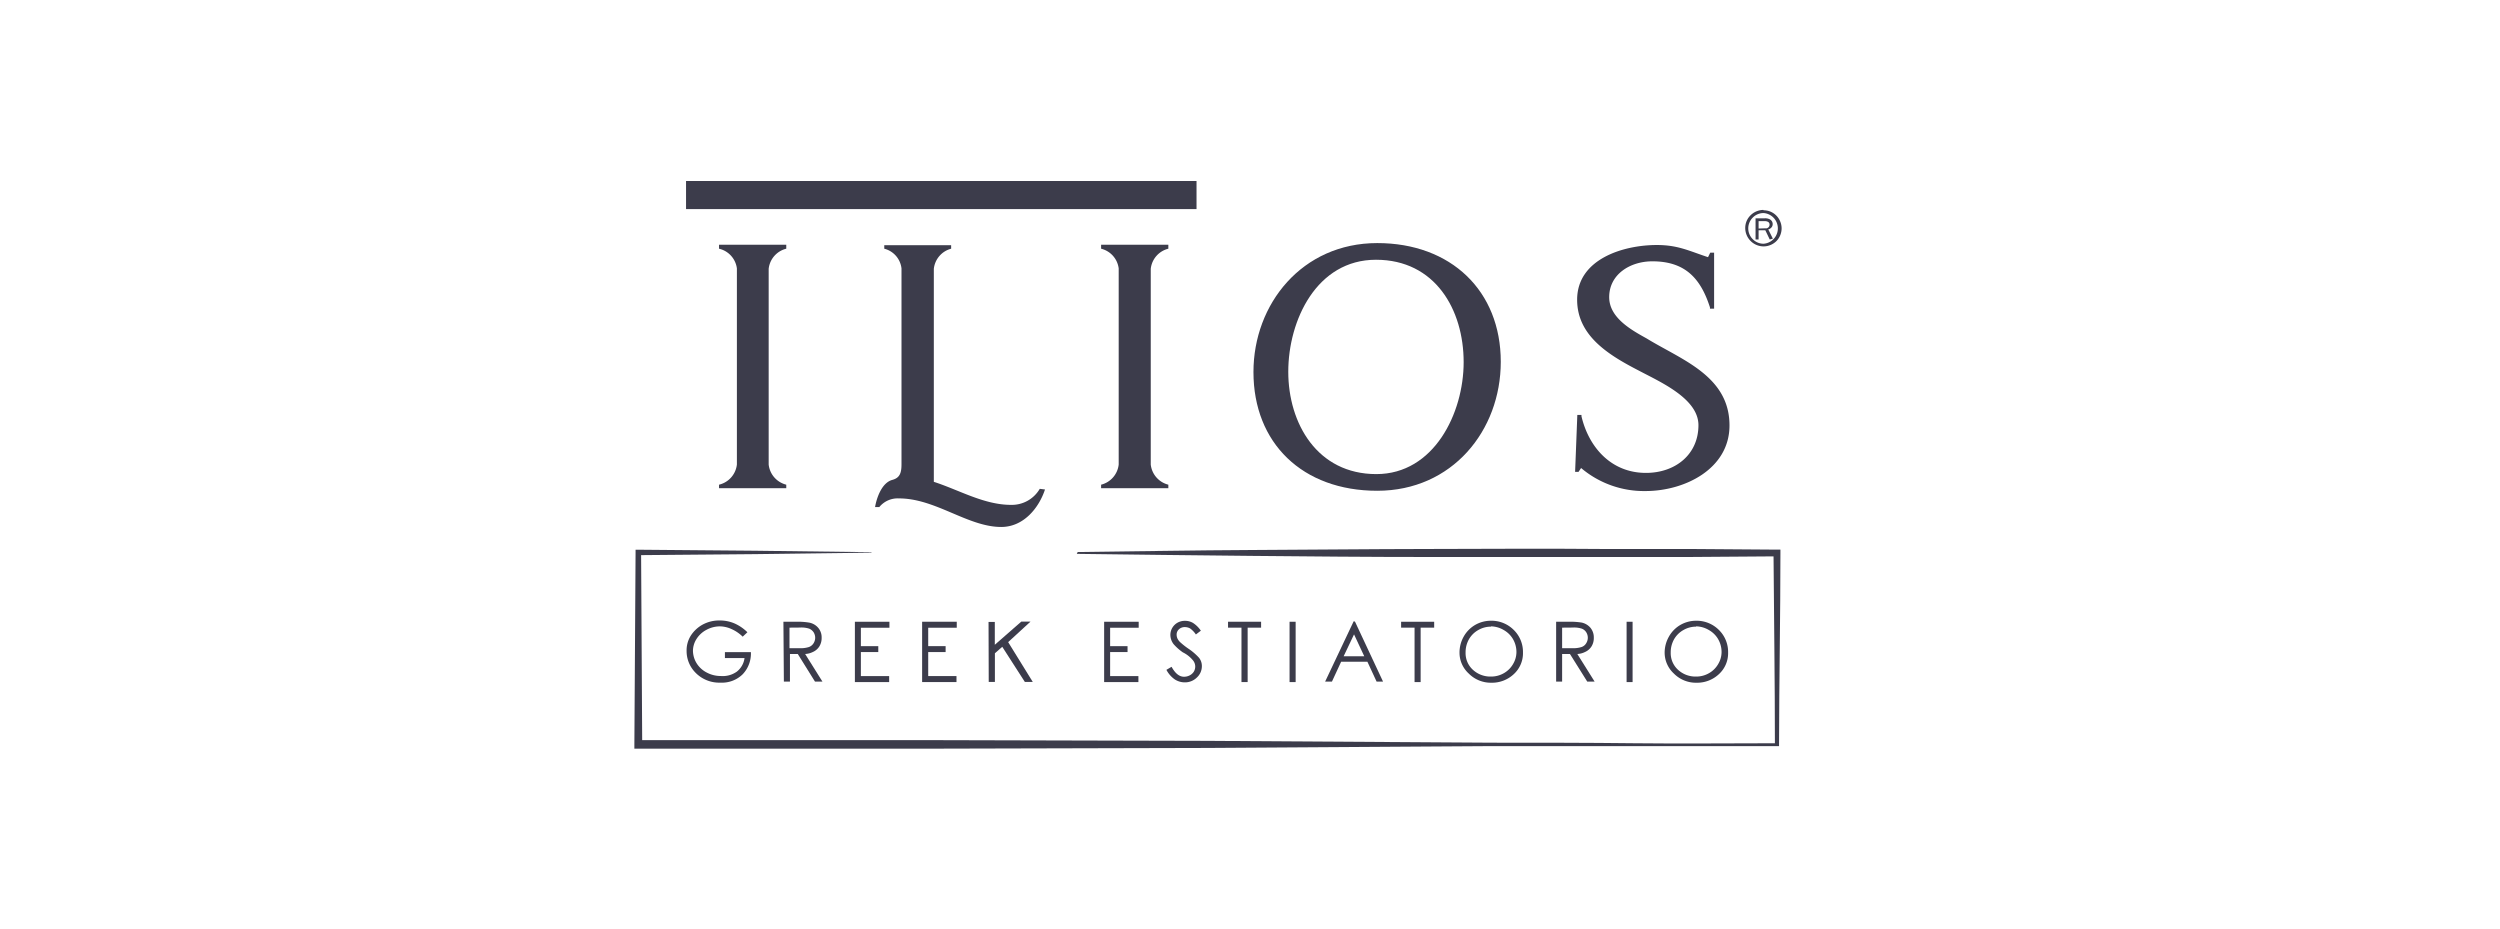 <svg id="Layer_2" data-name="Layer 2" xmlns="http://www.w3.org/2000/svg" viewBox="0 0 271.41 100.87"><defs><style>.cls-1{fill:#3c3c4b;}</style></defs><title>ilios-logo-azul-pleca-footer</title><path class="cls-1" d="M117,59.93c6.33-.07,12.65-.19,19-.22s12.65-.1,19-.11,12.65-.06,19,0l9.48,0,9.49.07h.32V60c0,6.93-.14,13.86-.15,20.79V81h-.17c-5.15,0-10.3,0-15.45,0S167.12,81,162,81l-30.9.2-30.89.08-15.45,0q-7.73,0-15.45,0h-.44v-.43L69,60v-.32h.31l12.65.11,12.65.16V60l-12.65.16-12.65.11L69.6,60l.12,20.79-.44-.44q7.73,0,15.45,0h15.45l30.89.08,30.9.2c5.15,0,10.3,0,15.45.06s10.3,0,15.45,0l-.18.18c0-6.93-.1-13.86-.15-20.79l.33.32-9.49.07-9.48,0c-6.32,0-12.65,0-19,0s-12.65-.06-19-.12-12.64-.14-19-.22Z"/><path class="cls-1" d="M81.14,68.64l-.51.48a4.07,4.07,0,0,0-1.2-.82A3.14,3.14,0,0,0,78.16,68a3.07,3.07,0,0,0-1.47.38,2.82,2.82,0,0,0-1.08,1,2.43,2.43,0,0,0-.38,1.22,2.64,2.64,0,0,0,.4,1.41,2.8,2.8,0,0,0,1.09,1,3.21,3.21,0,0,0,1.53.38A2.63,2.63,0,0,0,80,72.91a2.25,2.25,0,0,0,.83-1.47H78.7V70.8h2.82a3.26,3.26,0,0,1-.9,2.41,3.2,3.2,0,0,1-2.39.9,3.6,3.6,0,0,1-2.87-1.24,3.32,3.32,0,0,1-.82-2.2A3,3,0,0,1,75,69a3.58,3.58,0,0,1,1.28-1.19,3.78,3.78,0,0,1,1.85-.45,4.09,4.09,0,0,1,1.56.3A4.63,4.63,0,0,1,81.14,68.64Z"/><path class="cls-1" d="M85.05,67.5h1.31a7.72,7.72,0,0,1,1.47.09,1.69,1.69,0,0,1,1,.57,1.59,1.59,0,0,1,.37,1.08,1.72,1.72,0,0,1-.25.94,1.6,1.6,0,0,1-.72.61,2.11,2.11,0,0,1-.82.21l1.88,3h-.81l-1.87-3h-.85v3h-.66Zm.66.64v2.23h1.12a2.85,2.85,0,0,0,1-.13,1,1,0,0,0,.49-.4,1.11,1.11,0,0,0,0-1.21,1.09,1.09,0,0,0-.47-.38,2.71,2.71,0,0,0-1-.12Z"/><path class="cls-1" d="M92.81,67.5h3.75v.65h-3.1v2h1.89v.64H93.46V73.4h3.07v.65H92.81Z"/><path class="cls-1" d="M100.11,67.5h3.76v.65h-3.1v2h1.89v.64h-1.89V73.4h3.07v.65h-3.73Z"/><path class="cls-1" d="M107.32,67.52H108V70l2.88-2.52h1l-2.43,2.23,2.67,4.32h-.86l-2.45-3.81-.8.7v3.11h-.67Z"/><path class="cls-1" d="M119.87,67.5h3.75v.65h-3.1v2h1.89v.64h-1.89V73.4h3.07v.65h-3.72Z"/><path class="cls-1" d="M126.63,72.72l.56-.33q.59,1.08,1.35,1.08a1.32,1.32,0,0,0,.62-.15,1.13,1.13,0,0,0,.45-.41,1.06,1.06,0,0,0-.08-1.2,3.32,3.32,0,0,0-1.12-.89,5.56,5.56,0,0,1-1-.89,1.67,1.67,0,0,1-.35-1,1.53,1.53,0,0,1,.78-1.33,1.62,1.62,0,0,1,.81-.2,1.67,1.67,0,0,1,.87.23,3,3,0,0,1,.85.84l-.54.41a2.6,2.6,0,0,0-.62-.65,1.16,1.16,0,0,0-.57-.15.9.9,0,0,0-.65.24.76.76,0,0,0-.25.59,1,1,0,0,0,.09.41,1.34,1.34,0,0,0,.33.43,7.93,7.93,0,0,0,.84.66,6.25,6.25,0,0,1,1.17,1,1.43,1.43,0,0,1,.31.9,1.67,1.67,0,0,1-.54,1.24,1.82,1.82,0,0,1-1.31.53,2,2,0,0,1-1.09-.32A2.9,2.9,0,0,1,126.63,72.72Z"/><path class="cls-1" d="M133.32,68.14V67.5h3.59v.64h-1.46v5.91h-.67V68.14Z"/><path class="cls-1" d="M140,67.5h.66v6.55H140Z"/><path class="cls-1" d="M147.1,67.48,150.15,74h-.7l-1-2.16H145.6l-1,2.16h-.74l3.1-6.55ZM147,68.87l-1.13,2.38h2.24Z"/><path class="cls-1" d="M152.11,68.14V67.5h3.59v.64h-1.47v5.91h-.66V68.14Z"/><path class="cls-1" d="M161.85,67.39a3.41,3.41,0,0,1,2.49,1,3.34,3.34,0,0,1,1,2.45,3.07,3.07,0,0,1-1,2.35,3.45,3.45,0,0,1-2.43.93,3.38,3.38,0,0,1-2.46-1,3.07,3.07,0,0,1-1-2.25,3.54,3.54,0,0,1,.45-1.75,3.36,3.36,0,0,1,1.24-1.27A3.41,3.41,0,0,1,161.85,67.39Zm0,.64a2.76,2.76,0,0,0-1.38.38,2.67,2.67,0,0,0-1,1,2.87,2.87,0,0,0-.36,1.43,2.44,2.44,0,0,0,.81,1.89,2.79,2.79,0,0,0,1.94.72,2.75,2.75,0,0,0,1.41-.37,2.65,2.65,0,0,0,1-1,2.55,2.55,0,0,0,.36-1.26,2.79,2.79,0,0,0-.36-1.41,2.67,2.67,0,0,0-1-1A2.81,2.81,0,0,0,161.88,68Z"/><path class="cls-1" d="M168.94,67.5h1.3a7.92,7.92,0,0,1,1.48.09,1.73,1.73,0,0,1,.95.57,1.64,1.64,0,0,1,.36,1.08,1.72,1.72,0,0,1-.25.94,1.6,1.6,0,0,1-.72.61,2.06,2.06,0,0,1-.82.21l1.88,3h-.8l-1.88-3h-.85v3h-.65Zm.65.64v2.23h1.12a2.85,2.85,0,0,0,1-.13.93.93,0,0,0,.49-.4,1.11,1.11,0,0,0,0-1.21,1,1,0,0,0-.47-.38,2.71,2.71,0,0,0-1-.12Z"/><path class="cls-1" d="M176.59,67.5h.65v6.55h-.65Z"/><path class="cls-1" d="M184.12,67.39a3.41,3.41,0,0,1,2.49,1,3.34,3.34,0,0,1,1,2.45,3.07,3.07,0,0,1-1,2.35,3.45,3.45,0,0,1-2.43.93,3.36,3.36,0,0,1-2.46-1,3.09,3.09,0,0,1-1-2.25,3.55,3.55,0,0,1,.46-1.75,3.36,3.36,0,0,1,1.24-1.27A3.41,3.41,0,0,1,184.12,67.39Zm0,.64a2.76,2.76,0,0,0-1.38.38,2.67,2.67,0,0,0-1,1,2.87,2.87,0,0,0-.36,1.43,2.44,2.44,0,0,0,.81,1.89,2.79,2.79,0,0,0,1.94.72,2.75,2.75,0,0,0,1.41-.37,2.65,2.65,0,0,0,1-1,2.55,2.55,0,0,0,.36-1.26,2.79,2.79,0,0,0-.36-1.41,2.67,2.67,0,0,0-1-1A2.81,2.81,0,0,0,184.15,68Z"/><path class="cls-1" d="M78.06,26.57h7.3V27a2.53,2.53,0,0,0-1.91,2.19V50.43a2.54,2.54,0,0,0,1.91,2.19V53h-7.3v-.38A2.54,2.54,0,0,0,80,50.43V29.14A2.53,2.53,0,0,0,78.06,27Z"/><path class="cls-1" d="M113.45,53.14c-.66,2-2.32,4.07-4.75,4.07-3.62,0-7.13-3.1-11.09-3.1a2.57,2.57,0,0,0-2.15.94H95c.17-1,.73-2.64,1.87-2.95.77-.21,1-.69,1-1.67V29.14A2.5,2.5,0,0,0,96,27v-.38h7.26V27a2.54,2.54,0,0,0-1.88,2.19V52.31c2.71.87,5.45,2.5,8.37,2.5a3.51,3.51,0,0,0,3.13-1.74Z"/><path class="cls-1" d="M119.54,26.57h7.3V27a2.53,2.53,0,0,0-1.91,2.19V50.43a2.54,2.54,0,0,0,1.91,2.19V53h-7.3v-.38a2.54,2.54,0,0,0,1.91-2.19V29.14A2.53,2.53,0,0,0,119.54,27Z"/><path class="cls-1" d="M149.52,26.39c8,0,13.41,5.18,13.41,12.89,0,7.47-5.28,14-13.41,14s-13.44-5.18-13.44-12.89C136.08,33,141.36,26.39,149.52,26.39Zm-.1,25.08c6.25,0,9.48-6.6,9.48-12.15,0-5.7-3.09-11.12-9.52-11.12s-9.52,6.56-9.52,12.16S143,51.47,149.42,51.47Z"/><path class="cls-1" d="M171.37,51.23H171l.24-6.18h.45l0,.14c.79,3.37,3.23,6.15,7,6.15,3.19,0,5.7-2,5.7-5.18,0-2.92-4.24-4.73-6.5-5.94-3.3-1.7-6.67-3.79-6.67-7.68,0-4.41,5-5.94,8.65-5.94,2.29,0,3.47.63,5.56,1.32l.24-.49h.42v6.08h-.45l0-.14c-1-3.12-2.67-5-6.25-5-2.43,0-4.69,1.42-4.69,3.89,0,2.22,2.36,3.54,4.06,4.48,3.79,2.33,9,4.06,9,9.45,0,4.72-4.87,7.12-9.11,7.12a10.56,10.56,0,0,1-7-2.5Z"/><rect class="cls-1" x="74.48" y="19.65" width="55.42" height="3.05"/><path class="cls-1" d="M192.13,26l-.48-1h-.73v1h-.33V23.7h1a1.06,1.06,0,0,1,.58.13.58.58,0,0,1,.28.5.55.55,0,0,1-.13.36.7.7,0,0,1-.35.22l.5,1Zm-.6-1.21.27,0a.54.54,0,0,0,.18-.1.38.38,0,0,0,.13-.3.32.32,0,0,0-.18-.31.68.68,0,0,0-.35-.07h-.66v.8Zm-.06-1.66h0a1.63,1.63,0,0,0-1.18.49,1.65,1.65,0,0,0,0,2.35,1.63,1.63,0,0,0,1.18.49h0a1.67,1.67,0,0,0,0-3.33m0-.3h0a1.92,1.92,0,0,1,1.38.58,2,2,0,0,1,.57,1.38h0a2,2,0,0,1-.57,1.39h0a2,2,0,0,1-1.38.57h0a2,2,0,0,1-2-2,1.92,1.92,0,0,1,.58-1.38,2,2,0,0,1,1.38-.58"/></svg>
